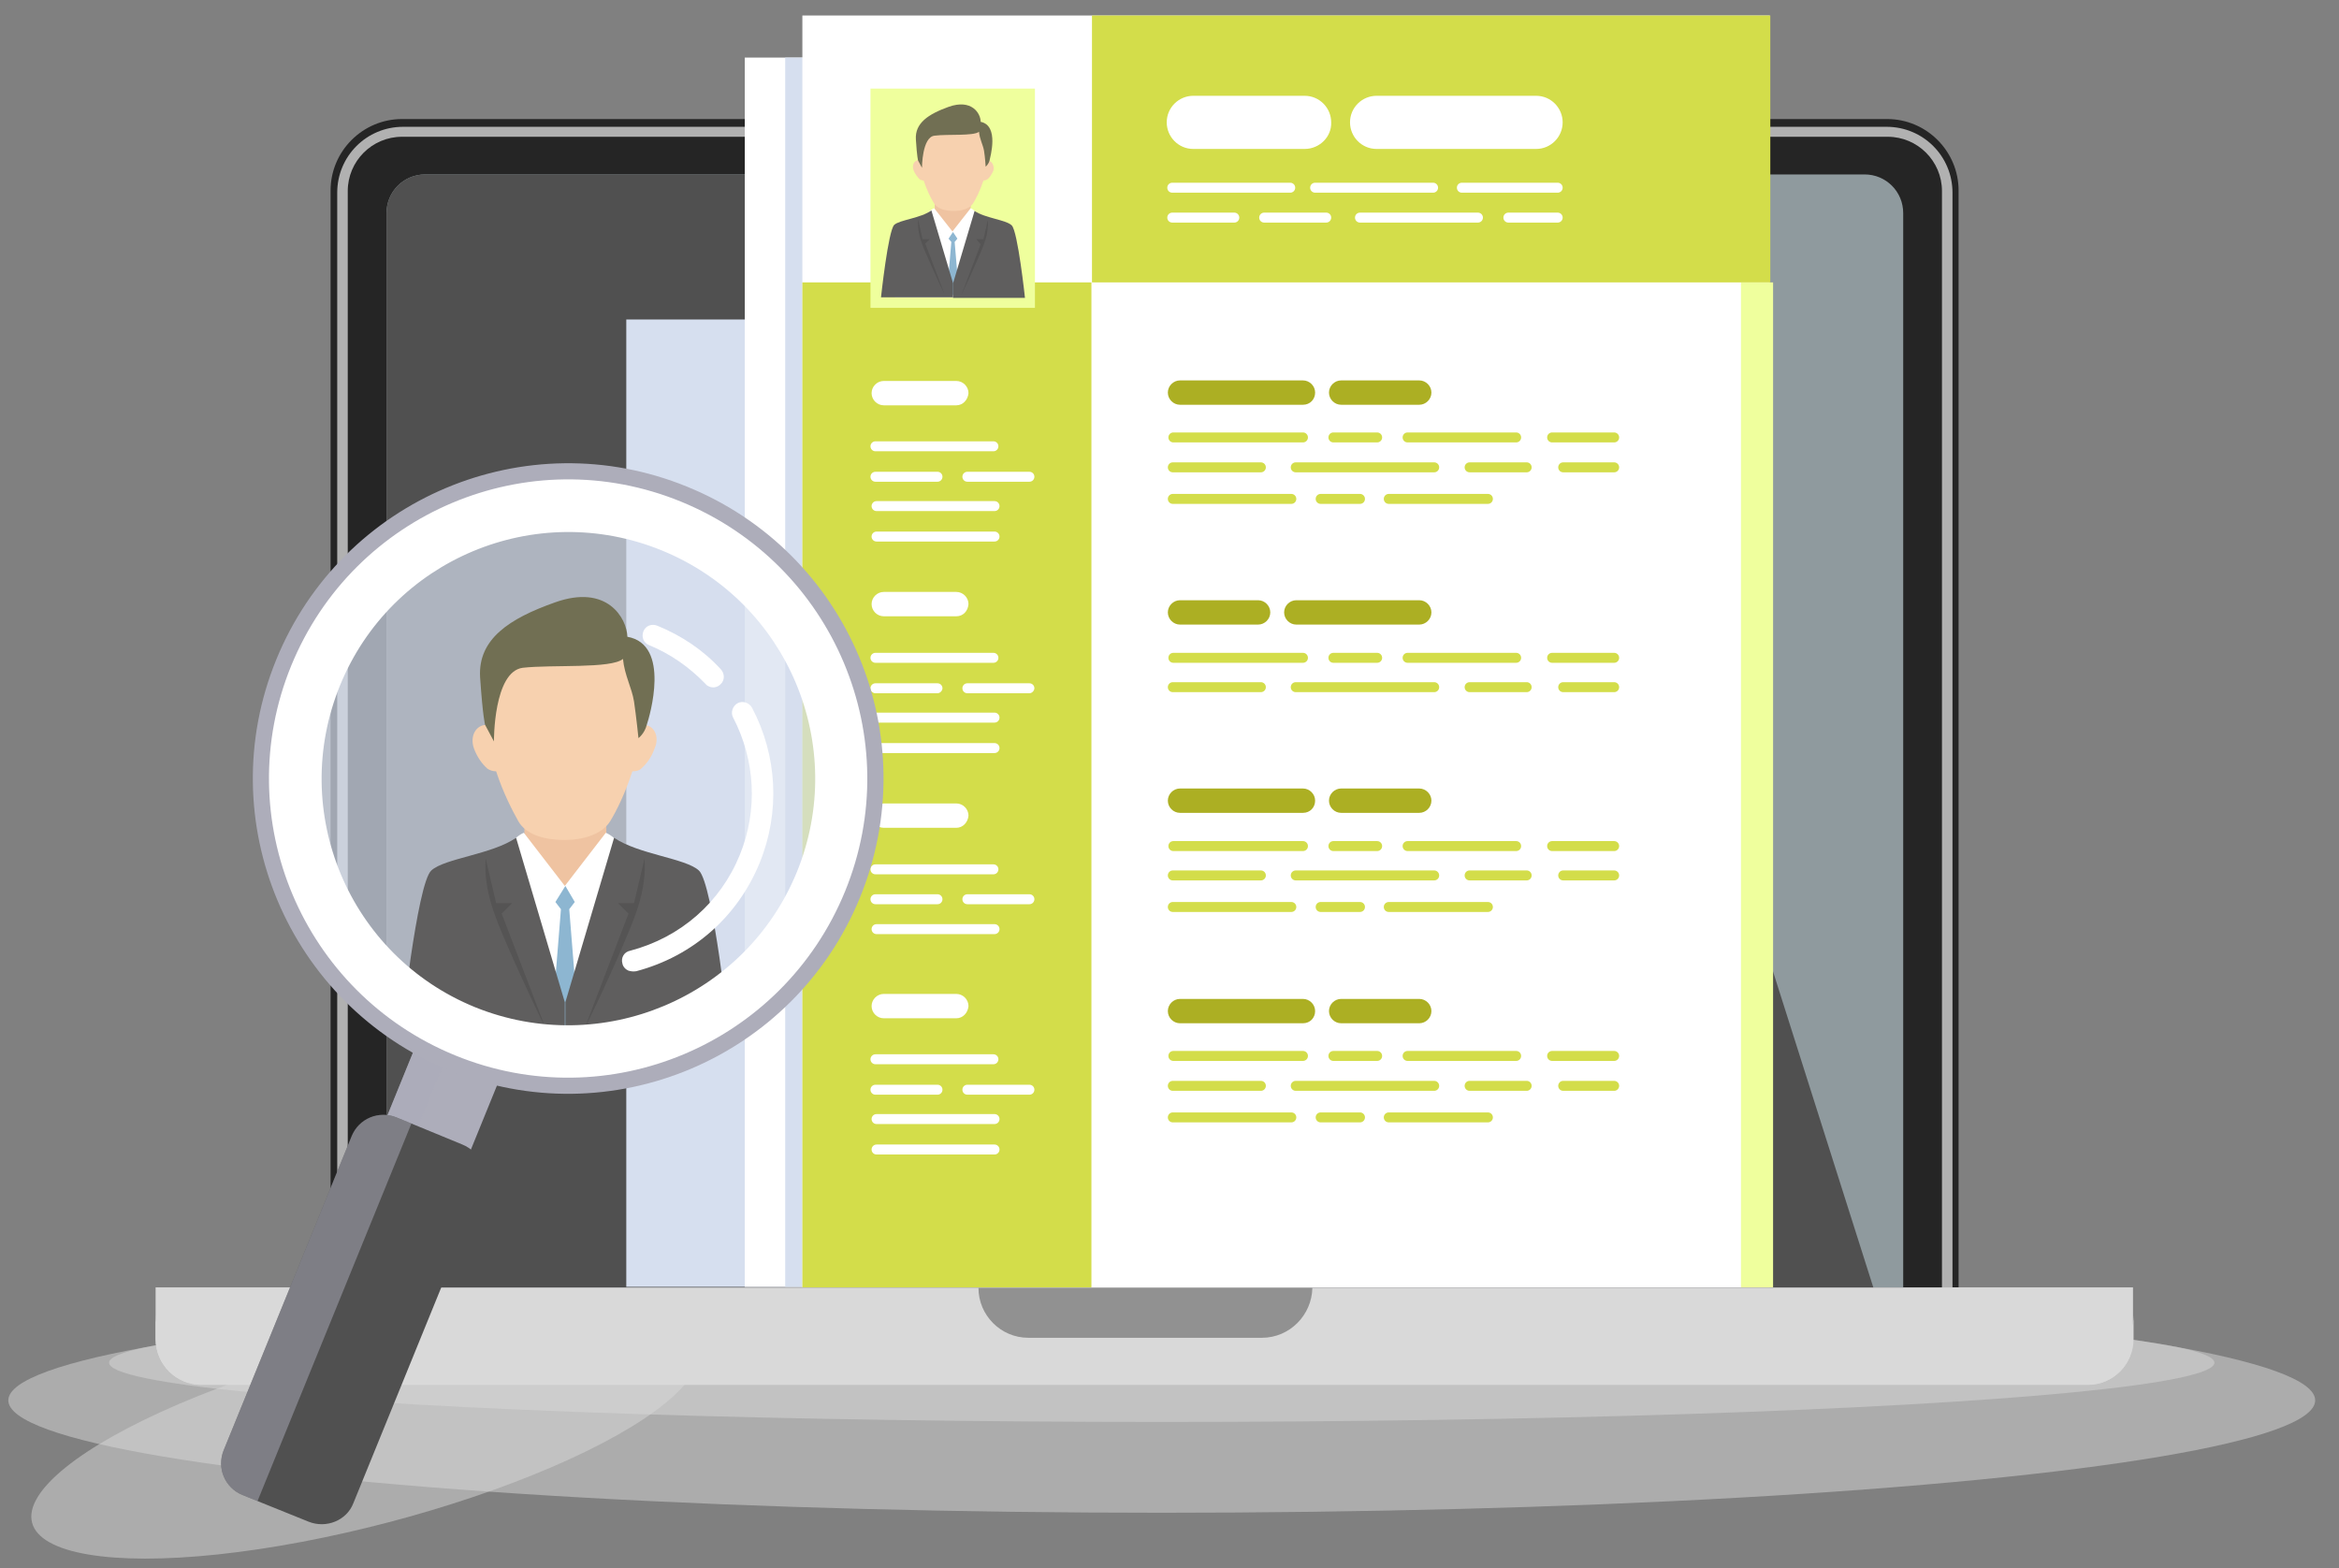 <?xml version="1.0" encoding="utf-8"?>
<!-- Generator: Adobe Illustrator 22.0.1, SVG Export Plug-In . SVG Version: 6.00 Build 0)  -->
<svg version="1.1" xmlns="http://www.w3.org/2000/svg" xmlns:xlink="http://www.w3.org/1999/xlink" x="0px" y="0px"
	 viewBox="0 0 422.4 283.2" style="enable-background:new 0 0 422.4 283.2;" xml:space="preserve">
<rect x="0" y="0" width="422.4" height="283.2" fill="#808080" stroke="none"/>
<style type="text/css">
	.st0{display:none;}
	.st1{display:inline;fill:#202DB8;}
	.st2{opacity:0.5;fill:#D9D9D9;}
	.st3{fill:#252525;}
	.st4{fill:#B1B1B1;}
	.st5{fill:#D9D9D9;}
	.st6{fill:#919191;}
	.st7{fill:#8F9A9E;}
	.st8{fill:#505050;}
	.st9{fill:#D6DFEF;}
	.st10{fill:#FFFFFF;}
	.st11{fill:#D3DD4A;}
	.st12{fill:#EFFF9D;}
	.st13{fill:#ACAF23;}
	.st14{fill:#EFC3A1;}
	.st15{fill:#F7D1AF;}
	.st16{fill:#716F53;}
	.st17{fill:#8DB6D1;}
	.st18{fill:#5F5E5E;}
	.st19{fill:#555454;}
	.st20{display:inline;}
	.st21{opacity:0.7;fill:#D6DFEF;}
	.st22{fill:#ADADBA;}
	.st23{opacity:0.5;fill:#ADADBA;}
</style>
<g id="BACKGROUND" class="st0">
	<rect x="-40.2" y="-134.1" class="st1" width="500" height="369.3"/>
</g>
<g id="OBJECTS">
	<g>
		<ellipse class="st2" cx="209.8" cy="252.9" rx="208.3" ry="20.3"/>
		
			<ellipse transform="matrix(0.968 -0.253 0.253 0.968 -63.366 25.027)" class="st2" cx="65.8" cy="259.2" rx="62.1" ry="16.2"/>
		<ellipse class="st2" cx="209.8" cy="246.1" rx="190.1" ry="10.7"/>
		<g>
			<path class="st3" d="M353.7,232.5h-294V34.4c0-7.1,5.8-12.9,12.9-12.9h268.2c7.1,0,12.9,5.8,12.9,12.9V232.5z"/>
			<path class="st4" d="M352.6,232.5H60.9V34.8c0-6.6,5.3-11.9,11.9-11.9h267.9c6.6,0,11.9,5.3,11.9,11.9V232.5z"/>
			<path class="st5" d="M377,250.1H36.4c-4.6,0-8.3-3.7-8.3-8.3v-9.3h357.1v9.3C385.3,246.4,381.6,250.1,377,250.1z"/>
			<path class="st5" d="M377,245.8H36.4c-4.6,0-8.3-3.7-8.3-8.3v4.3c0,4.6,3.7,8.3,8.3,8.3H377c4.6,0,8.3-3.7,8.3-8.3v-4.3
				C385.3,242.1,381.6,245.8,377,245.8z"/>
			<path class="st6" d="M227.9,241.6h-42.2c-5,0-9-4.1-9-9v0h60.3v0C236.9,237.5,232.9,241.6,227.9,241.6z"/>
			<path class="st3" d="M350.7,232.5H62.8v-198c0-5.4,4.4-9.8,9.8-9.8h268.3c5.4,0,9.8,4.4,9.8,9.8V232.5z"/>
			<path class="st7" d="M343.7,232.5H69.8V38.5c0-3.9,3.1-7,7-7h259.9c3.9,0,7,3.1,7,7V232.5z"/>
			<path class="st8" d="M338.3,232.5H69.8V38.5c0-3.9,3.1-7,7-7h197.7L338.3,232.5z"/>
		</g>
		<g>
			<rect x="113.1" y="57.7" class="st9" width="72" height="174.7"/>
			<g>
				<rect x="134.5" y="10.4" class="st10" width="85.2" height="222"/>
				<rect x="141.8" y="10.4" class="st9" width="15.4" height="222"/>
			</g>
			<g>
				<g>
					<g>
						<rect x="144.9" y="2.8" class="st10" width="174.7" height="229.7"/>
						<rect x="144.9" y="51" class="st11" width="52.2" height="181.5"/>
						<rect x="314.4" y="51" class="st12" width="5.8" height="181.5"/>
						<rect x="197.2" y="2.8" class="st11" width="122.5" height="48.2"/>
					</g>
					<g>
						<path class="st10" d="M235.6,26.9h-20.1c-2.7,0-4.8-2.2-4.8-4.8l0,0c0-2.7,2.2-4.8,4.8-4.8h20.1c2.7,0,4.8,2.2,4.8,4.8l0,0
							C240.5,24.7,238.3,26.9,235.6,26.9z"/>
						<path class="st10" d="M277.4,26.9h-28.8c-2.7,0-4.8-2.2-4.8-4.8l0,0c0-2.7,2.2-4.8,4.8-4.8h28.8c2.7,0,4.8,2.2,4.8,4.8l0,0
							C282.2,24.7,280.1,26.9,277.4,26.9z"/>
					</g>
					<g>
						<path class="st10" d="M233,34.8h-21.3c-0.5,0-0.9-0.4-0.9-0.9l0,0c0-0.5,0.4-0.9,0.9-0.9H233c0.5,0,0.9,0.4,0.9,0.9l0,0
							C233.9,34.4,233.5,34.8,233,34.8z"/>
						<path class="st10" d="M258.8,34.8h-21.3c-0.5,0-0.9-0.4-0.9-0.9l0,0c0-0.5,0.4-0.9,0.9-0.9h21.3c0.5,0,0.9,0.4,0.9,0.9l0,0
							C259.7,34.4,259.3,34.8,258.8,34.8z"/>
						<path class="st10" d="M281.3,34.8H264c-0.5,0-0.9-0.4-0.9-0.9l0,0c0-0.5,0.4-0.9,0.9-0.9h17.3c0.5,0,0.9,0.4,0.9,0.9l0,0
							C282.2,34.4,281.8,34.8,281.3,34.8z"/>
						<path class="st10" d="M222.9,40.2h-11.2c-0.5,0-0.9-0.4-0.9-0.9l0,0c0-0.5,0.4-0.9,0.9-0.9h11.2c0.5,0,0.9,0.4,0.9,0.9l0,0
							C223.8,39.8,223.4,40.2,222.9,40.2z"/>
						<path class="st10" d="M239.5,40.2h-11.2c-0.5,0-0.9-0.4-0.9-0.9l0,0c0-0.5,0.4-0.9,0.9-0.9h11.2c0.5,0,0.9,0.4,0.9,0.9l0,0
							C240.4,39.8,240,40.2,239.5,40.2z"/>
						<path class="st10" d="M266.9,40.2h-21.3c-0.5,0-0.9-0.4-0.9-0.9l0,0c0-0.5,0.4-0.9,0.9-0.9h21.3c0.5,0,0.9,0.4,0.9,0.9l0,0
							C267.8,39.8,267.4,40.2,266.9,40.2z"/>
						<path class="st10" d="M281.3,40.2h-8.9c-0.5,0-0.9-0.4-0.9-0.9l0,0c0-0.5,0.4-0.9,0.9-0.9h8.9c0.5,0,0.9,0.4,0.9,0.9l0,0
							C282.2,39.8,281.8,40.2,281.3,40.2z"/>
					</g>
					<g>
						<g>
							<g>
								<path class="st11" d="M235.3,79.9h-23.4c-0.5,0-0.9-0.4-0.9-0.9l0,0c0-0.5,0.4-0.9,0.9-0.9h23.4c0.5,0,0.9,0.4,0.9,0.9l0,0
									C236.2,79.5,235.8,79.9,235.3,79.9z"/>
								<path class="st11" d="M248.7,79.9h-7.9c-0.5,0-0.9-0.4-0.9-0.9l0,0c0-0.5,0.4-0.9,0.9-0.9h7.9c0.5,0,0.9,0.4,0.9,0.9l0,0
									C249.6,79.5,249.2,79.9,248.7,79.9z"/>
								<path class="st11" d="M273.8,79.9h-19.6c-0.5,0-0.9-0.4-0.9-0.9l0,0c0-0.5,0.4-0.9,0.9-0.9h19.6c0.5,0,0.9,0.4,0.9,0.9l0,0
									C274.7,79.5,274.3,79.9,273.8,79.9z"/>
								<path class="st11" d="M291.5,79.9h-11.2c-0.5,0-0.9-0.4-0.9-0.9l0,0c0-0.5,0.4-0.9,0.9-0.9h11.2c0.5,0,0.9,0.4,0.9,0.9l0,0
									C292.4,79.5,292,79.9,291.5,79.9z"/>
							</g>
							<g>
								<path class="st11" d="M233.2,91h-21.4c-0.5,0-0.9-0.4-0.9-0.9l0,0c0-0.5,0.4-0.9,0.9-0.9h21.4c0.5,0,0.9,0.4,0.9,0.9l0,0
									C234.1,90.6,233.7,91,233.2,91z"/>
								<path class="st11" d="M245.6,91h-7.1c-0.5,0-0.9-0.4-0.9-0.9l0,0c0-0.5,0.4-0.9,0.9-0.9h7.1c0.5,0,0.9,0.4,0.9,0.9l0,0
									C246.5,90.6,246.1,91,245.6,91z"/>
								<path class="st11" d="M268.7,91h-17.9c-0.5,0-0.9-0.4-0.9-0.9l0,0c0-0.5,0.4-0.9,0.9-0.9h17.9c0.5,0,0.9,0.4,0.9,0.9l0,0
									C269.6,90.6,269.2,91,268.7,91z"/>
							</g>
							<g>
								<path class="st11" d="M282.3,83.5h9.2c0.5,0,0.9,0.4,0.9,0.9l0,0c0,0.5-0.4,0.9-0.9,0.9h-9.2c-0.5,0-0.9-0.4-0.9-0.9l0,0
									C281.4,83.9,281.8,83.5,282.3,83.5z"/>
								<path class="st11" d="M265.4,83.5h10.3c0.5,0,0.9,0.4,0.9,0.9l0,0c0,0.5-0.4,0.9-0.9,0.9h-10.3c-0.5,0-0.9-0.4-0.9-0.9l0,0
									C264.5,83.9,264.9,83.5,265.4,83.5z"/>
								<path class="st11" d="M234,83.5h25c0.5,0,0.9,0.4,0.9,0.9l0,0c0,0.5-0.4,0.9-0.9,0.9h-25c-0.5,0-0.9-0.4-0.9-0.9l0,0
									C233.1,83.9,233.5,83.5,234,83.5z"/>
								<path class="st11" d="M211.8,83.5h15.9c0.5,0,0.9,0.4,0.9,0.9l0,0c0,0.5-0.4,0.9-0.9,0.9h-15.9c-0.5,0-0.9-0.4-0.9-0.9l0,0
									C210.9,83.9,211.3,83.5,211.8,83.5z"/>
							</g>
						</g>
						<g>
							<path class="st13" d="M235.3,73.1h-22.2c-1.2,0-2.2-1-2.2-2.2l0,0c0-1.2,1-2.2,2.2-2.2h22.2c1.2,0,2.2,1,2.2,2.2l0,0
								C237.5,72.1,236.6,73.1,235.3,73.1z"/>
							<path class="st13" d="M256.3,73.1h-14.1c-1.2,0-2.2-1-2.2-2.2l0,0c0-1.2,1-2.2,2.2-2.2h14.1c1.2,0,2.2,1,2.2,2.2l0,0
								C258.5,72.1,257.5,73.1,256.3,73.1z"/>
						</g>
					</g>
					<g>
						<g>
							<g>
								<path class="st11" d="M235.3,119.7h-23.4c-0.5,0-0.9-0.4-0.9-0.9l0,0c0-0.5,0.4-0.9,0.9-0.9h23.4c0.5,0,0.9,0.4,0.9,0.9l0,0
									C236.2,119.3,235.8,119.7,235.3,119.7z"/>
								<path class="st11" d="M248.7,119.7h-7.9c-0.5,0-0.9-0.4-0.9-0.9l0,0c0-0.5,0.4-0.9,0.9-0.9h7.9c0.5,0,0.9,0.4,0.9,0.9l0,0
									C249.6,119.3,249.2,119.7,248.7,119.7z"/>
								<path class="st11" d="M273.8,119.7h-19.6c-0.5,0-0.9-0.4-0.9-0.9l0,0c0-0.5,0.4-0.9,0.9-0.9h19.6c0.5,0,0.9,0.4,0.9,0.9l0,0
									C274.7,119.3,274.3,119.7,273.8,119.7z"/>
								<path class="st11" d="M291.5,119.7h-11.2c-0.5,0-0.9-0.4-0.9-0.9l0,0c0-0.5,0.4-0.9,0.9-0.9h11.2c0.5,0,0.9,0.4,0.9,0.9l0,0
									C292.4,119.3,292,119.7,291.5,119.7z"/>
							</g>
							<g>
								<path class="st11" d="M282.3,123.2h9.2c0.5,0,0.9,0.4,0.9,0.9l0,0c0,0.5-0.4,0.9-0.9,0.9h-9.2c-0.5,0-0.9-0.4-0.9-0.9l0,0
									C281.4,123.6,281.8,123.2,282.3,123.2z"/>
								<path class="st11" d="M265.4,123.2h10.3c0.5,0,0.9,0.4,0.9,0.9l0,0c0,0.5-0.4,0.9-0.9,0.9h-10.3c-0.5,0-0.9-0.4-0.9-0.9l0,0
									C264.5,123.6,264.9,123.2,265.4,123.2z"/>
								<path class="st11" d="M234,123.2h25c0.5,0,0.9,0.4,0.9,0.9l0,0c0,0.5-0.4,0.9-0.9,0.9h-25c-0.5,0-0.9-0.4-0.9-0.9l0,0
									C233.1,123.6,233.5,123.2,234,123.2z"/>
								<path class="st11" d="M211.8,123.2h15.9c0.5,0,0.9,0.4,0.9,0.9l0,0c0,0.5-0.4,0.9-0.9,0.9h-15.9c-0.5,0-0.9-0.4-0.9-0.9l0,0
									C210.9,123.6,211.3,123.2,211.8,123.2z"/>
							</g>
						</g>
						<g>
							<path class="st13" d="M234.1,108.4h22.2c1.2,0,2.2,1,2.2,2.2l0,0c0,1.2-1,2.2-2.2,2.2h-22.2c-1.2,0-2.2-1-2.2-2.2l0,0
								C231.9,109.4,232.9,108.4,234.1,108.4z"/>
							<path class="st13" d="M213.1,108.4h14.1c1.2,0,2.2,1,2.2,2.2l0,0c0,1.2-1,2.2-2.2,2.2h-14.1c-1.2,0-2.2-1-2.2-2.2l0,0
								C210.9,109.4,211.9,108.4,213.1,108.4z"/>
						</g>
					</g>
					<g>
						<g>
							<g>
								<path class="st11" d="M235.3,153.7h-23.4c-0.5,0-0.9-0.4-0.9-0.9l0,0c0-0.5,0.4-0.9,0.9-0.9h23.4c0.5,0,0.9,0.4,0.9,0.9l0,0
									C236.2,153.3,235.8,153.7,235.3,153.7z"/>
								<path class="st11" d="M248.7,153.7h-7.9c-0.5,0-0.9-0.4-0.9-0.9l0,0c0-0.5,0.4-0.9,0.9-0.9h7.9c0.5,0,0.9,0.4,0.9,0.9l0,0
									C249.6,153.3,249.2,153.7,248.7,153.7z"/>
								<path class="st11" d="M273.8,153.7h-19.6c-0.5,0-0.9-0.4-0.9-0.9l0,0c0-0.5,0.4-0.9,0.9-0.9h19.6c0.5,0,0.9,0.4,0.9,0.9l0,0
									C274.7,153.3,274.3,153.7,273.8,153.7z"/>
								<path class="st11" d="M291.5,153.7h-11.2c-0.5,0-0.9-0.4-0.9-0.9l0,0c0-0.5,0.4-0.9,0.9-0.9h11.2c0.5,0,0.9,0.4,0.9,0.9l0,0
									C292.4,153.3,292,153.7,291.5,153.7z"/>
							</g>
							<g>
								<path class="st11" d="M233.2,164.7h-21.4c-0.5,0-0.9-0.4-0.9-0.9l0,0c0-0.5,0.4-0.9,0.9-0.9h21.4c0.5,0,0.9,0.4,0.9,0.9l0,0
									C234.1,164.3,233.7,164.7,233.2,164.7z"/>
								<path class="st11" d="M245.6,164.7h-7.1c-0.5,0-0.9-0.4-0.9-0.9l0,0c0-0.5,0.4-0.9,0.9-0.9h7.1c0.5,0,0.9,0.4,0.9,0.9l0,0
									C246.5,164.3,246.1,164.7,245.6,164.7z"/>
								<path class="st11" d="M268.7,164.7h-17.9c-0.5,0-0.9-0.4-0.9-0.9l0,0c0-0.5,0.4-0.9,0.9-0.9h17.9c0.5,0,0.9,0.4,0.9,0.9l0,0
									C269.6,164.3,269.2,164.7,268.7,164.7z"/>
							</g>
							<g>
								<path class="st11" d="M282.3,157.2h9.2c0.5,0,0.9,0.4,0.9,0.9l0,0c0,0.5-0.4,0.9-0.9,0.9h-9.2c-0.5,0-0.9-0.4-0.9-0.9l0,0
									C281.4,157.6,281.8,157.2,282.3,157.2z"/>
								<path class="st11" d="M265.4,157.2h10.3c0.5,0,0.9,0.4,0.9,0.9l0,0c0,0.5-0.4,0.9-0.9,0.9h-10.3c-0.5,0-0.9-0.4-0.9-0.9l0,0
									C264.5,157.6,264.9,157.2,265.4,157.2z"/>
								<path class="st11" d="M234,157.2h25c0.5,0,0.9,0.4,0.9,0.9l0,0c0,0.5-0.4,0.9-0.9,0.9h-25c-0.5,0-0.9-0.4-0.9-0.9l0,0
									C233.1,157.6,233.5,157.2,234,157.2z"/>
								<path class="st11" d="M211.8,157.2h15.9c0.5,0,0.9,0.4,0.9,0.9l0,0c0,0.5-0.4,0.9-0.9,0.9h-15.9c-0.5,0-0.9-0.4-0.9-0.9l0,0
									C210.9,157.6,211.3,157.2,211.8,157.2z"/>
							</g>
						</g>
						<g>
							<path class="st13" d="M235.3,146.8h-22.2c-1.2,0-2.2-1-2.2-2.2l0,0c0-1.2,1-2.2,2.2-2.2h22.2c1.2,0,2.2,1,2.2,2.2l0,0
								C237.5,145.8,236.6,146.8,235.3,146.8z"/>
							<path class="st13" d="M256.3,146.8h-14.1c-1.2,0-2.2-1-2.2-2.2l0,0c0-1.2,1-2.2,2.2-2.2h14.1c1.2,0,2.2,1,2.2,2.2l0,0
								C258.5,145.8,257.5,146.8,256.3,146.8z"/>
						</g>
					</g>
					<g>
						<g>
							<g>
								<path class="st11" d="M235.3,191.6h-23.4c-0.5,0-0.9-0.4-0.9-0.9l0,0c0-0.5,0.4-0.9,0.9-0.9h23.4c0.5,0,0.9,0.4,0.9,0.9l0,0
									C236.2,191.2,235.8,191.6,235.3,191.6z"/>
								<path class="st11" d="M248.7,191.6h-7.9c-0.5,0-0.9-0.4-0.9-0.9l0,0c0-0.5,0.4-0.9,0.9-0.9h7.9c0.5,0,0.9,0.4,0.9,0.9l0,0
									C249.6,191.2,249.2,191.6,248.7,191.6z"/>
								<path class="st11" d="M273.8,191.6h-19.6c-0.5,0-0.9-0.4-0.9-0.9l0,0c0-0.5,0.4-0.9,0.9-0.9h19.6c0.5,0,0.9,0.4,0.9,0.9l0,0
									C274.7,191.2,274.3,191.6,273.8,191.6z"/>
								<path class="st11" d="M291.5,191.6h-11.2c-0.5,0-0.9-0.4-0.9-0.9l0,0c0-0.5,0.4-0.9,0.9-0.9h11.2c0.5,0,0.9,0.4,0.9,0.9l0,0
									C292.4,191.2,292,191.6,291.5,191.6z"/>
							</g>
							<g>
								<path class="st11" d="M233.2,202.7h-21.4c-0.5,0-0.9-0.4-0.9-0.9l0,0c0-0.5,0.4-0.9,0.9-0.9h21.4c0.5,0,0.9,0.4,0.9,0.9l0,0
									C234.1,202.3,233.7,202.7,233.2,202.7z"/>
								<path class="st11" d="M245.6,202.7h-7.1c-0.5,0-0.9-0.4-0.9-0.9l0,0c0-0.5,0.4-0.9,0.9-0.9h7.1c0.5,0,0.9,0.4,0.9,0.9l0,0
									C246.5,202.3,246.1,202.7,245.6,202.7z"/>
								<path class="st11" d="M268.7,202.7h-17.9c-0.5,0-0.9-0.4-0.9-0.9l0,0c0-0.5,0.4-0.9,0.9-0.9h17.9c0.5,0,0.9,0.4,0.9,0.9l0,0
									C269.6,202.3,269.2,202.7,268.7,202.7z"/>
							</g>
							<g>
								<path class="st11" d="M282.3,195.2h9.2c0.5,0,0.9,0.4,0.9,0.9l0,0c0,0.5-0.4,0.9-0.9,0.9h-9.2c-0.5,0-0.9-0.4-0.9-0.9l0,0
									C281.4,195.6,281.8,195.2,282.3,195.2z"/>
								<path class="st11" d="M265.4,195.2h10.3c0.5,0,0.9,0.4,0.9,0.9l0,0c0,0.5-0.4,0.9-0.9,0.9h-10.3c-0.5,0-0.9-0.4-0.9-0.9l0,0
									C264.5,195.6,264.9,195.2,265.4,195.2z"/>
								<path class="st11" d="M234,195.2h25c0.5,0,0.9,0.4,0.9,0.9l0,0c0,0.5-0.4,0.9-0.9,0.9h-25c-0.5,0-0.9-0.4-0.9-0.9l0,0
									C233.1,195.6,233.5,195.2,234,195.2z"/>
								<path class="st11" d="M211.8,195.2h15.9c0.5,0,0.9,0.4,0.9,0.9l0,0c0,0.5-0.4,0.9-0.9,0.9h-15.9c-0.5,0-0.9-0.4-0.9-0.9l0,0
									C210.9,195.6,211.3,195.2,211.8,195.2z"/>
							</g>
						</g>
						<g>
							<path class="st13" d="M235.3,184.8h-22.2c-1.2,0-2.2-1-2.2-2.2l0,0c0-1.2,1-2.2,2.2-2.2h22.2c1.2,0,2.2,1,2.2,2.2l0,0
								C237.5,183.8,236.6,184.8,235.3,184.8z"/>
							<path class="st13" d="M256.3,184.8h-14.1c-1.2,0-2.2-1-2.2-2.2l0,0c0-1.2,1-2.2,2.2-2.2h14.1c1.2,0,2.2,1,2.2,2.2l0,0
								C258.5,183.8,257.5,184.8,256.3,184.8z"/>
						</g>
					</g>
					<g>
						<g>
							<path class="st10" d="M179.4,81.5h-21.3c-0.5,0-0.9-0.4-0.9-0.9l0,0c0-0.5,0.4-0.9,0.9-0.9h21.3c0.5,0,0.9,0.4,0.9,0.9l0,0
								C180.3,81.1,179.9,81.5,179.4,81.5z"/>
							<path class="st10" d="M179.6,92.3h-21.3c-0.5,0-0.9-0.4-0.9-0.9l0,0c0-0.5,0.4-0.9,0.9-0.9h21.3c0.5,0,0.9,0.4,0.9,0.9l0,0
								C180.5,91.9,180.1,92.3,179.6,92.3z"/>
							<path class="st10" d="M169.3,87h-11.2c-0.5,0-0.9-0.4-0.9-0.9l0,0c0-0.5,0.4-0.9,0.9-0.9h11.2c0.5,0,0.9,0.4,0.9,0.9l0,0
								C170.2,86.6,169.8,87,169.3,87z"/>
							<path class="st10" d="M185.9,87h-11.2c-0.5,0-0.9-0.4-0.9-0.9l0,0c0-0.5,0.4-0.9,0.9-0.9h11.2c0.5,0,0.9,0.4,0.9,0.9l0,0
								C186.8,86.6,186.4,87,185.9,87z"/>
							<path class="st10" d="M179.6,97.8h-21.3c-0.5,0-0.9-0.4-0.9-0.9l0,0c0-0.5,0.4-0.9,0.9-0.9h21.3c0.5,0,0.9,0.4,0.9,0.9l0,0
								C180.5,97.4,180.1,97.8,179.6,97.8z"/>
						</g>
						<path class="st10" d="M172.7,73.2h-13.1c-1.2,0-2.2-1-2.2-2.2l0,0c0-1.2,1-2.2,2.2-2.2h13.1c1.2,0,2.2,1,2.2,2.2l0,0
							C174.8,72.2,173.9,73.2,172.7,73.2z"/>
					</g>
					<g>
						<g>
							<path class="st10" d="M179.4,119.7h-21.3c-0.5,0-0.9-0.4-0.9-0.9l0,0c0-0.5,0.4-0.9,0.9-0.9h21.3c0.5,0,0.9,0.4,0.9,0.9l0,0
								C180.3,119.3,179.9,119.7,179.4,119.7z"/>
							<path class="st10" d="M179.6,130.5h-21.3c-0.5,0-0.9-0.4-0.9-0.9l0,0c0-0.5,0.4-0.9,0.9-0.9h21.3c0.5,0,0.9,0.4,0.9,0.9l0,0
								C180.5,130.1,180.1,130.5,179.6,130.5z"/>
							<path class="st10" d="M169.3,125.2h-11.2c-0.5,0-0.9-0.4-0.9-0.9l0,0c0-0.5,0.4-0.9,0.9-0.9h11.2c0.5,0,0.9,0.4,0.9,0.9l0,0
								C170.2,124.7,169.8,125.2,169.3,125.2z"/>
							<path class="st10" d="M185.9,125.2h-11.2c-0.5,0-0.9-0.4-0.9-0.9l0,0c0-0.5,0.4-0.9,0.9-0.9h11.2c0.5,0,0.9,0.4,0.9,0.9l0,0
								C186.8,124.7,186.4,125.2,185.9,125.2z"/>
							<path class="st10" d="M179.6,136h-21.3c-0.5,0-0.9-0.4-0.9-0.9l0,0c0-0.5,0.4-0.9,0.9-0.9h21.3c0.5,0,0.9,0.4,0.9,0.9l0,0
								C180.5,135.6,180.1,136,179.6,136z"/>
						</g>
						<path class="st10" d="M172.7,111.3h-13.1c-1.2,0-2.2-1-2.2-2.2l0,0c0-1.2,1-2.2,2.2-2.2h13.1c1.2,0,2.2,1,2.2,2.2l0,0
							C174.8,110.4,173.9,111.3,172.7,111.3z"/>
					</g>
					<g>
						<g>
							<path class="st10" d="M179.4,157.9h-21.3c-0.5,0-0.9-0.4-0.9-0.9v0c0-0.5,0.4-0.9,0.9-0.9h21.3c0.5,0,0.9,0.4,0.9,0.9v0
								C180.3,157.5,179.9,157.9,179.4,157.9z"/>
							<path class="st10" d="M179.6,168.7h-21.3c-0.5,0-0.9-0.4-0.9-0.9l0,0c0-0.5,0.4-0.9,0.9-0.9h21.3c0.5,0,0.9,0.4,0.9,0.9l0,0
								C180.5,168.3,180.1,168.7,179.6,168.7z"/>
							<path class="st10" d="M169.3,163.3h-11.2c-0.5,0-0.9-0.4-0.9-0.9l0,0c0-0.5,0.4-0.9,0.9-0.9h11.2c0.5,0,0.9,0.4,0.9,0.9l0,0
								C170.2,162.9,169.8,163.3,169.3,163.3z"/>
							<path class="st10" d="M185.9,163.3h-11.2c-0.5,0-0.9-0.4-0.9-0.9l0,0c0-0.5,0.4-0.9,0.9-0.9h11.2c0.5,0,0.9,0.4,0.9,0.9l0,0
								C186.8,162.9,186.4,163.3,185.9,163.3z"/>
						</g>
						<path class="st10" d="M172.7,149.5h-13.1c-1.2,0-2.2-1-2.2-2.2l0,0c0-1.2,1-2.2,2.2-2.2h13.1c1.2,0,2.2,1,2.2,2.2l0,0
							C174.8,148.5,173.9,149.5,172.7,149.5z"/>
					</g>
					<g>
						<g>
							<path class="st10" d="M179.4,192.2h-21.3c-0.5,0-0.9-0.4-0.9-0.9l0,0c0-0.5,0.4-0.9,0.9-0.9h21.3c0.5,0,0.9,0.4,0.9,0.9l0,0
								C180.3,191.8,179.9,192.2,179.4,192.2z"/>
							<path class="st10" d="M179.6,203h-21.3c-0.5,0-0.9-0.4-0.9-0.9l0,0c0-0.5,0.4-0.9,0.9-0.9h21.3c0.5,0,0.9,0.4,0.9,0.9l0,0
								C180.5,202.6,180.1,203,179.6,203z"/>
							<path class="st10" d="M169.3,197.7h-11.2c-0.5,0-0.9-0.4-0.9-0.9l0,0c0-0.5,0.4-0.9,0.9-0.9h11.2c0.5,0,0.9,0.4,0.9,0.9l0,0
								C170.2,197.3,169.8,197.7,169.3,197.7z"/>
							<path class="st10" d="M185.9,197.7h-11.2c-0.5,0-0.9-0.4-0.9-0.9l0,0c0-0.5,0.4-0.9,0.9-0.9h11.2c0.5,0,0.9,0.4,0.9,0.9l0,0
								C186.8,197.3,186.4,197.7,185.9,197.7z"/>
							<path class="st10" d="M179.6,208.5h-21.3c-0.5,0-0.9-0.4-0.9-0.9l0,0c0-0.5,0.4-0.9,0.9-0.9h21.3c0.5,0,0.9,0.4,0.9,0.9l0,0
								C180.5,208.1,180.1,208.5,179.6,208.5z"/>
						</g>
						<path class="st10" d="M172.7,183.9h-13.1c-1.2,0-2.2-1-2.2-2.2l0,0c0-1.2,1-2.2,2.2-2.2h13.1c1.2,0,2.2,1,2.2,2.2l0,0
							C174.8,182.9,173.9,183.9,172.7,183.9z"/>
					</g>
				</g>
				<g>
					<rect x="157.2" y="16" class="st12" width="29.7" height="39.6"/>
					<g>
						<rect x="168.8" y="35.4" class="st14" width="6.5" height="6.9"/>
						<path class="st15" d="M178.3,29c0.3-3.5,0.1-6.2-2-6.6c0.1-1.4-1.7-2.8-5.7-2.1c-4.3,0.8-5.7,4-4.6,8.6c-0.9,0-1.4,0.9-1,1.9
							c0.3,0.7,0.7,1.2,1.1,1.6c0.2,0.1,0.4,0.2,0.7,0.2c0.6,1.8,1.3,3.2,1.8,4c0.6,1.1,2.1,1.5,3.6,1.5c1.5,0,3-0.4,3.6-1.5
							c0.5-0.8,1.2-2.2,1.8-4c0.3,0,0.5-0.1,0.7-0.2c0.4-0.3,0.8-0.9,1.1-1.6C179.6,30,179.2,29,178.3,29z"/>
						<path class="st10" d="M175.3,37.6l-3.3,4.2l-3.3-4.2c-1.6,0.6-4.4,5.5-5.2,6.5c-0.9,1-1.9,9.6-1.9,9.6H172h0.3h10.2
							c0,0-1-8.6-1.9-9.6C179.7,43.2,176.9,38.3,175.3,37.6z"/>
						<path class="st16" d="M177.1,22c0-1.5-1.6-4.2-5.8-2.7c-3.6,1.3-6.1,2.9-5.9,5.9c0.2,3.2,0.4,3.8,0.4,3.8l0.7,1.3
							c0,0,0-5.6,2.3-5.8c2.3-0.3,7,0.1,8-0.7c0.1,1.3,0.7,2.3,0.9,3.4c0.2,1.2,0.3,2.9,0.3,2.9s0.5-0.4,0.7-1.1
							C178.8,28.4,180.5,22.7,177.1,22z"/>
						<polygon class="st17" points="172.9,43.1 172.1,41.9 171.3,43.1 171.8,43.7 171.1,52 172.1,53.3 173.1,52 172.4,43.7 						
							"/>
						<g>
							<path class="st18" d="M161.5,40.6c-1.1,1-2.4,13.1-2.4,13.1h13v-2.6l-3.9-13.1C166.3,39.4,162.5,39.7,161.5,40.6z"/>
							<path class="st19" d="M167.9,43.2h-1.3l-0.8-3.6c-0.2,2.6,0.8,4.8,1.7,6.8c1.4,3.3,3.1,6.8,3.1,6.8l-3.5-9.2L167.9,43.2z"/>
						</g>
						<g>
							<path class="st18" d="M176,38.1l-3.9,13.1v2.6h13c0,0-1.3-12.1-2.4-13.1C181.7,39.7,177.9,39.4,176,38.1z"/>
							<path class="st19" d="M177.6,43.2h-1.3l0.8,0.9l-3.5,9.2c0,0,1.7-3.5,3.1-6.8c0.9-2.1,1.9-4.2,1.7-6.8L177.6,43.2z"/>
						</g>
					</g>
				</g>
			</g>
		</g>
		<g class="st0">
			<g class="st20">
				<path class="st10" d="M405.8,48.3c-4.4,0-8-3.6-8-8c0-52.9-43.1-96-96-96c-4.4,0-8-3.6-8-8c0-4.4,3.6-8,8-8
					c61.8,0,112.1,50.3,112.1,112.1C413.8,44.7,410.2,48.3,405.8,48.3z"/>
			</g>
			<g class="st20">
				<path class="st10" d="M371.1,48.3c-4.4,0-8-3.6-8-8c0-33.8-27.5-61.3-61.3-61.3c-4.4,0-8-3.6-8-8c0-4.4,3.6-8,8-8
					c42.7,0,77.4,34.7,77.4,77.4C379.1,44.7,375.5,48.3,371.1,48.3z"/>
			</g>
			<g class="st20">
				<path class="st10" d="M336.4,48.3c-4.4,0-8-3.6-8-8c0-14.7-12-26.6-26.6-26.6c-4.4,0-8-3.6-8-8c0-4.4,3.6-8,8-8
					c23.6,0,42.7,19.2,42.7,42.7C344.4,44.7,340.8,48.3,336.4,48.3z"/>
			</g>
		</g>
		<g>
			<circle class="st21" cx="102.1" cy="141.5" r="49.2"/>
			<g>
				<g>
					<rect x="94.7" y="145.2" class="st14" width="14.8" height="15.7"/>
					<path class="st15" d="M116,130.9c0.7-8,0.2-14.1-4.6-14.9c0.2-3.1-3.8-6.4-13-4.7c-9.8,1.8-13,9-10.5,19.6
						c-2,0-3.1,2.1-2.3,4.3c0.6,1.6,1.5,2.8,2.4,3.6c0.4,0.3,1,0.5,1.6,0.5c1.3,4,3,7.2,4,9c1.4,2.5,4.9,3.4,8.3,3.4
						c3.4,0,6.8-1,8.3-3.4c1.1-1.8,2.7-5,4-9c0.6,0,1.2-0.1,1.6-0.5c0.9-0.8,1.8-1.9,2.4-3.6C119.2,133,118.1,130.8,116,130.9z"/>
					<path class="st10" d="M109.4,150.4l-7.4,9.6l-7.4-9.6c-3.6,1.4-9.9,12.6-11.8,14.7c-2,2.3-4.3,21.7-4.3,21.7h23.3h0.6h23.3
						c0,0-2.3-19.5-4.3-21.7C119.3,163,113.1,151.8,109.4,150.4z"/>
					<path class="st16" d="M113.3,115c-0.1-3.3-3.6-9.6-13.1-6.2c-8.2,2.9-13.9,6.6-13.5,13.5c0.5,7.3,0.9,8.6,0.9,8.6l1.6,3
						c0,0-0.1-12.6,5.2-13.3c5.3-0.6,16,0.2,18.1-1.6c0.3,3,1.6,5.2,2,7.7c0.4,2.7,0.8,6.6,0.8,6.6s1.1-0.8,1.5-2.4
						C117.3,129.4,121.2,116.4,113.3,115z"/>
					<polygon class="st17" points="103.8,162.9 102.1,160 100.3,162.9 101.3,164.2 99.8,182.9 102.1,185.9 104.3,182.9 102.8,164.2 
											"/>
					<g>
						<path class="st18" d="M77.9,157.2c-2.6,2.3-5.5,29.7-5.5,29.7h29.6V181l-8.8-29.7C88.9,154.3,80.3,155,77.9,157.2z"/>
						<path class="st19" d="M92.5,163.1h-2.9l-1.9-8.1c-0.4,5.9,1.8,10.8,3.8,15.5c3.2,7.4,7.1,15.4,7.1,15.4l-8-20.9L92.5,163.1z"
							/>
					</g>
					<g>
						<path class="st18" d="M110.9,151.3l-8.8,29.7v5.9h29.6c0,0-2.9-27.4-5.5-29.7C123.8,155,115.3,154.3,110.9,151.3z"/>
						<path class="st19" d="M114.5,163.1h-2.9l1.9,1.9l-8,20.9c0,0,4-8,7.1-15.4c2-4.7,4.2-9.6,3.8-15.5L114.5,163.1z"/>
					</g>
				</g>
			</g>
			<g>
				<g>
					
						<rect x="71.1" y="189.1" transform="matrix(0.926 0.377 -0.377 0.926 81.366 -15.106)" class="st22" width="16.3" height="22"/>
					
						<rect x="71.5" y="187.1" transform="matrix(0.926 0.377 -0.377 0.926 80.269 -13.434)" class="st23" width="5.9" height="22"/>
				</g>
				<g>
					<path class="st8" d="M55.7,274.8L43.8,270c-3.2-1.3-4.7-4.9-3.4-8.1l23.1-56.7c1.3-3.2,4.9-4.7,8.1-3.4l11.9,4.9
						c3.2,1.3,4.7,4.9,3.4,8.1l-23.1,56.7C62.6,274.6,58.9,276.1,55.7,274.8z"/>
					<path class="st23" d="M46.5,271.1l-2.7-1.1c-3.2-1.3-4.7-4.9-3.4-8.1l23.1-56.7c1.3-3.2,4.9-4.7,8.1-3.4l2.7,1.1L46.5,271.1z"
						/>
				</g>
				<g>
					<path class="st22" d="M124.1,87.9C95,76,61.8,90,49.9,119.1c-11.9,29.1,2.1,62.3,31.2,74.2c29.1,11.9,62.3-2.1,74.2-31.2
						C167.2,133,153.3,99.8,124.1,87.9z M84.9,184.1c-24-9.8-35.6-37.2-25.8-61.2s37.2-35.6,61.2-25.8c24,9.8,35.6,37.2,25.8,61.2
						C136.4,182.4,109,193.9,84.9,184.1z"/>
					<path class="st10" d="M123,90.6c-27.6-11.3-59.1,2-70.4,29.6c-11.3,27.6,2,59.1,29.6,70.4c27.6,11.3,59.1-2,70.4-29.6
						C163.9,133.4,150.6,101.9,123,90.6z M85.8,181.9c-22.8-9.3-33.7-35.3-24.4-58.1c9.3-22.8,35.3-33.7,58.1-24.4
						c22.8,9.3,33.7,35.3,24.4,58.1C134.6,180.2,108.6,191.1,85.8,181.9z"/>
					<g>
						<path class="st10" d="M113.5,175.3c-0.5-0.2-1-0.7-1.1-1.3c-0.3-1,0.3-2.1,1.4-2.3c9.1-2.4,16.3-8.7,19.8-17.3
							c3.3-8.1,2.8-17.1-1.2-24.8c-0.5-0.9-0.1-2.1,0.8-2.6c0.9-0.5,2.1-0.1,2.6,0.8c4.6,8.7,5.1,18.9,1.4,28
							c-4,9.8-12.1,16.9-22.3,19.6C114.3,175.5,113.9,175.4,113.5,175.3z"/>
					</g>
					<g>
						<path class="st10" d="M128.1,124c-0.2-0.1-0.5-0.2-0.7-0.5c-2.9-3-6.3-5.4-10.2-7c-1-0.4-1.4-1.5-1-2.5c0.4-1,1.5-1.4,2.5-1
							c4.4,1.8,8.3,4.4,11.5,7.9c0.7,0.8,0.7,2-0.1,2.7C129.6,124.1,128.8,124.3,128.1,124z"/>
					</g>
				</g>
			</g>
		</g>
	</g>
</g>
</svg>
